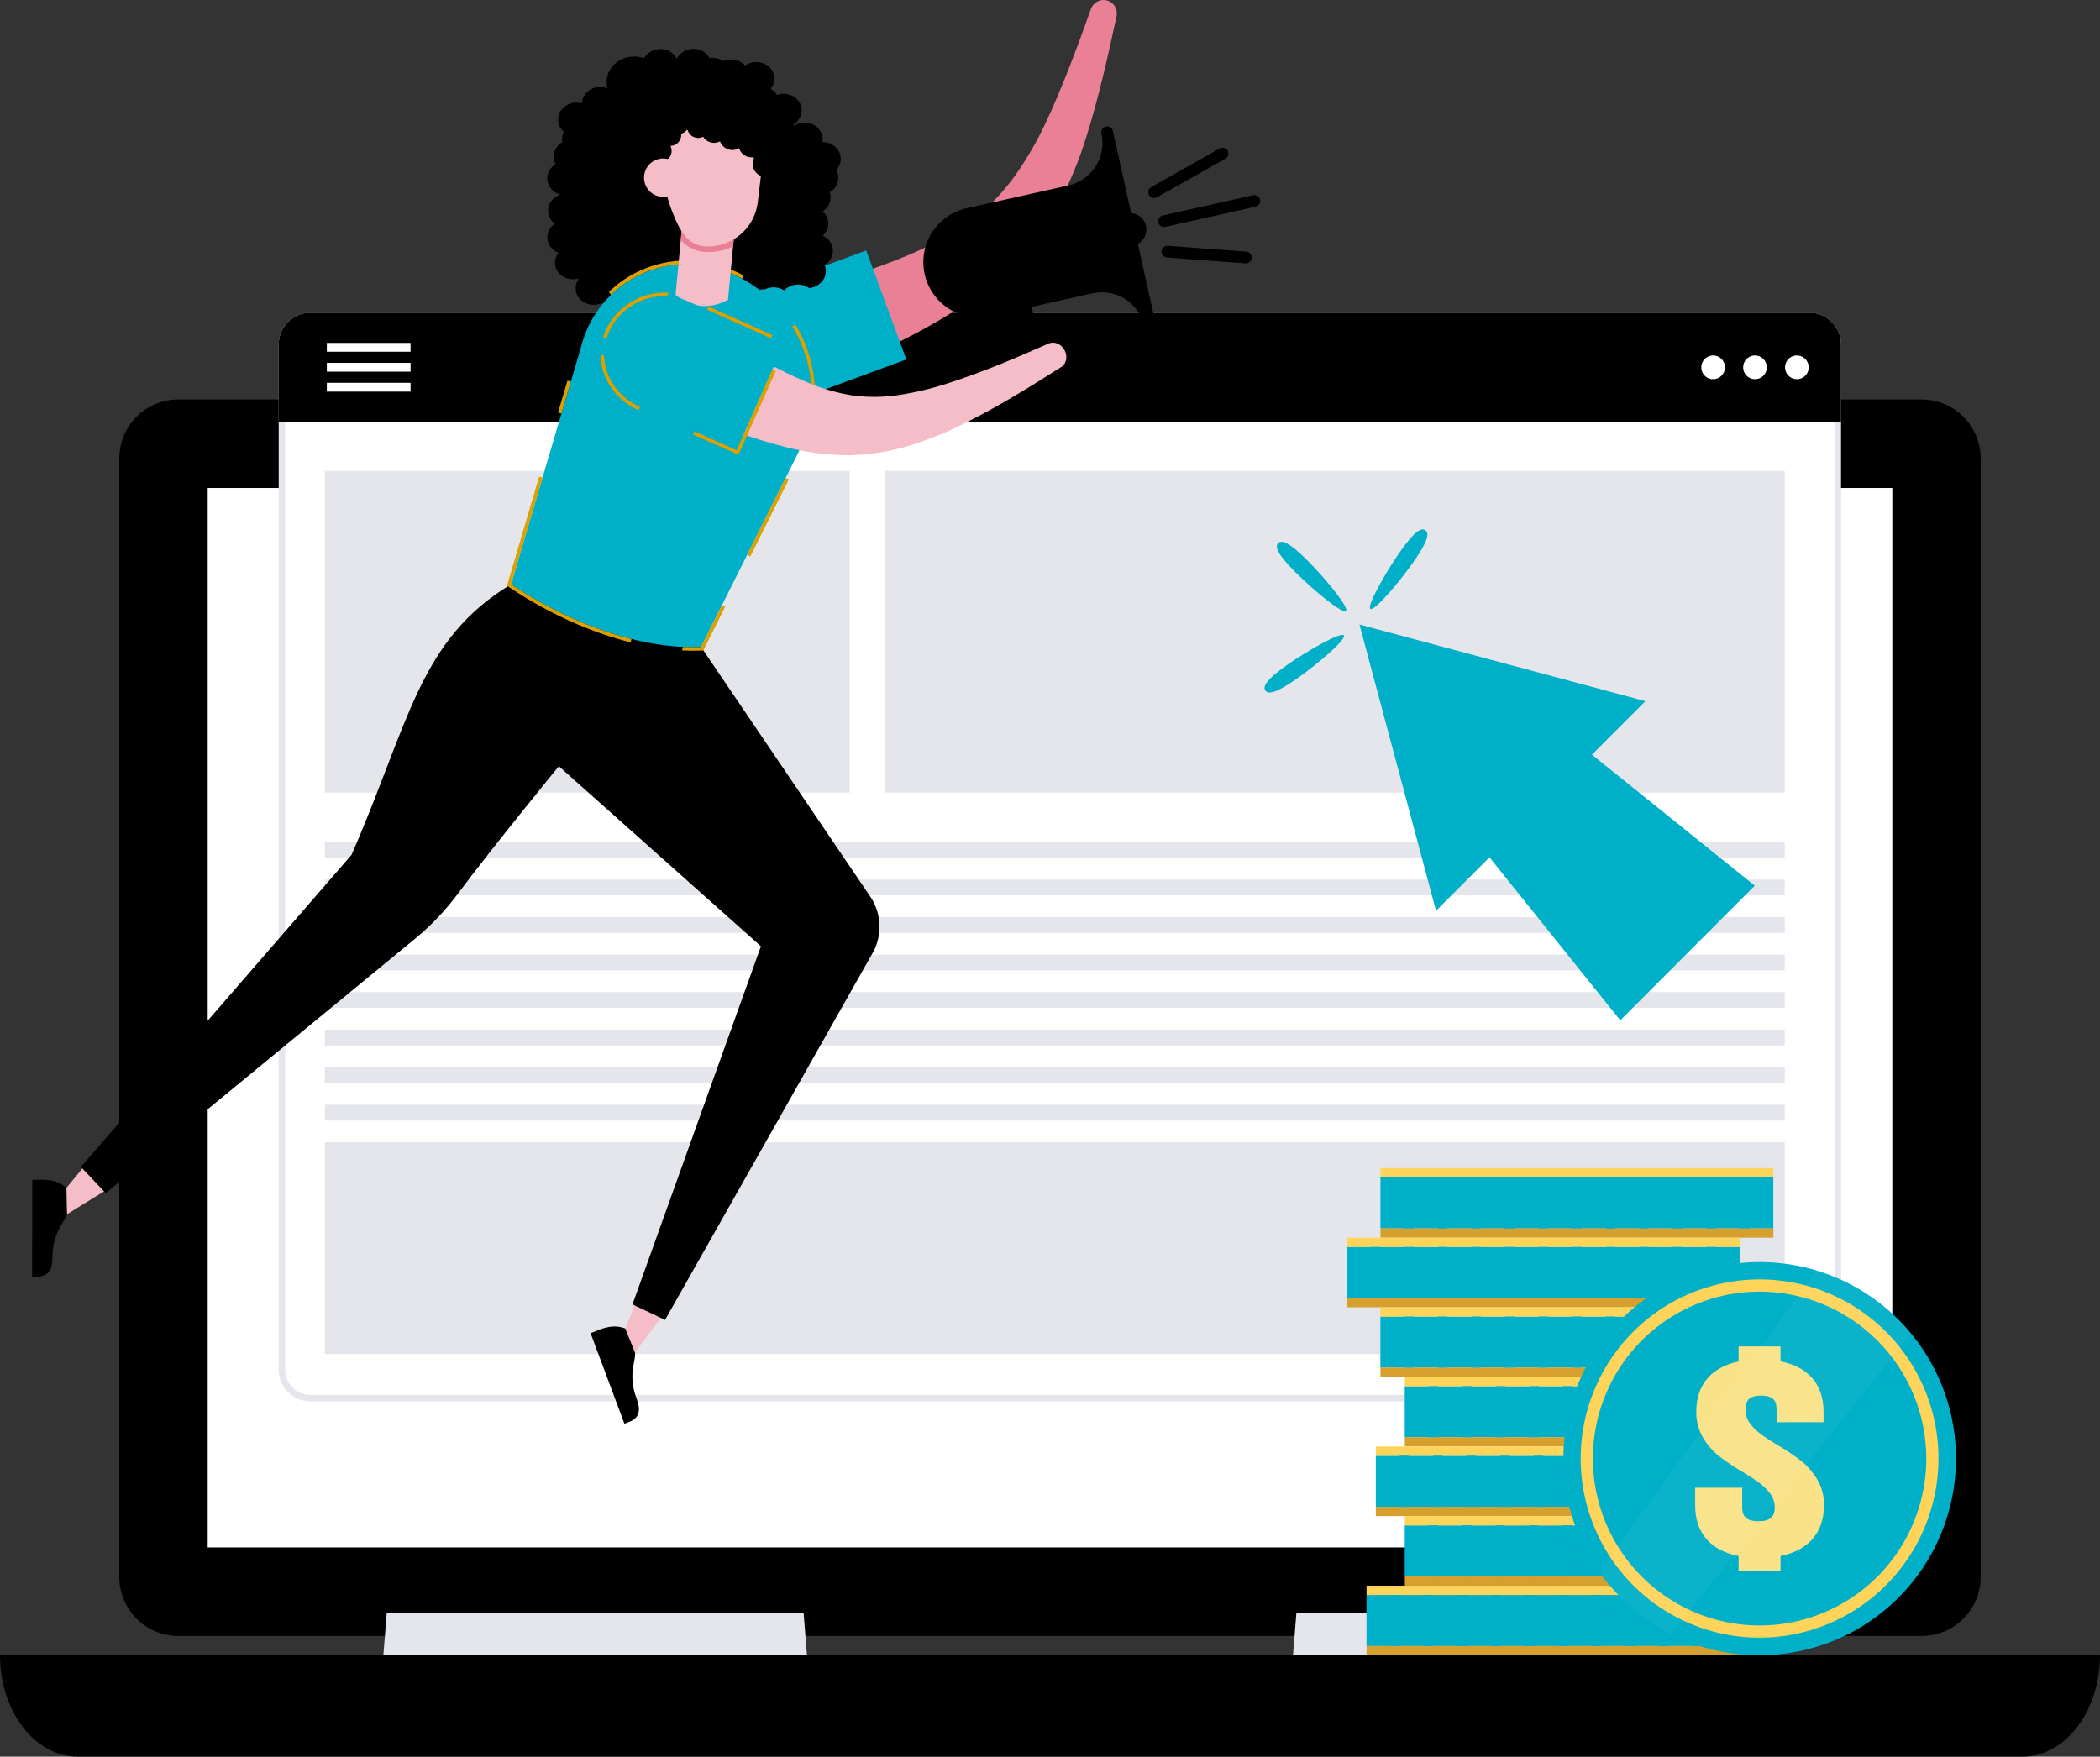 <svg width="404" height="338" viewBox="0 0 404 338" fill="none" xmlns="http://www.w3.org/2000/svg">
<rect x="0" y="0" width="404" height="338" fill="#333333" stroke="none"/>
<g clip-path="url(#clip0_8081_11193)">
<path d="M1.52588e-05 318.498C1.52588e-05 329.267 6.699 338 14.965 338H389.035C397.301 338 404 329.267 404 318.498H1.52588e-05Z" fill="black"/>
<path d="M364.044 98.363H39.956V302.214H364.044V98.363Z" fill="#00AFC8"/>
<path d="M369.711 76.861H34.286C28.024 76.861 22.948 81.945 22.948 88.215V303.42C22.948 309.691 28.024 314.774 34.286 314.774H369.711C375.973 314.774 381.049 309.691 381.049 303.42V88.215C381.049 81.945 375.973 76.861 369.711 76.861Z" fill="black"/>
<path d="M364.044 93.894H39.956V297.745H364.044V93.894Z" fill="white"/>
<path d="M155.249 318.497H73.752L74.039 314.887L74.398 310.387H154.603L155.249 318.497Z" fill="#E5E6EB"/>
<path d="M330.248 318.497H248.751L249.039 314.887L249.397 310.387H329.602L330.248 318.497Z" fill="#E5E6EB"/>
<path d="M354.18 66.264V263.546C354.18 264.346 354.023 265.137 353.718 265.876C353.412 266.615 352.965 267.286 352.4 267.851C351.836 268.416 351.166 268.865 350.428 269.17C349.69 269.476 348.9 269.633 348.102 269.633H59.696C58.897 269.633 58.107 269.476 57.369 269.17C56.632 268.865 55.962 268.416 55.397 267.851C54.833 267.286 54.385 266.615 54.08 265.876C53.774 265.137 53.617 264.346 53.618 263.546V66.264C53.617 65.465 53.774 64.673 54.08 63.934C54.385 63.195 54.833 62.524 55.397 61.959C55.961 61.393 56.632 60.944 57.369 60.638C58.107 60.332 58.897 60.175 59.696 60.175H348.102C348.9 60.175 349.691 60.332 350.428 60.638C351.166 60.944 351.836 61.393 352.4 61.959C352.965 62.524 353.413 63.195 353.718 63.934C354.023 64.673 354.18 65.465 354.18 66.264Z" fill="#E5E6EB"/>
<path d="M348.102 61.419H59.696C57.024 61.419 54.858 63.589 54.858 66.264V263.549C54.858 266.224 57.024 268.394 59.696 268.394H348.102C350.773 268.394 352.939 266.224 352.939 263.549V66.264C352.939 63.589 350.773 61.419 348.102 61.419Z" fill="white"/>
<path d="M354.18 66.264V81.152H53.618V66.264C53.617 65.465 53.774 64.673 54.08 63.934C54.385 63.195 54.833 62.524 55.397 61.959C55.961 61.393 56.632 60.944 57.369 60.638C58.107 60.332 58.897 60.175 59.696 60.175H348.102C348.9 60.175 349.691 60.332 350.428 60.638C351.166 60.944 351.836 61.393 352.4 61.959C352.965 62.524 353.413 63.195 353.718 63.934C354.023 64.673 354.18 65.465 354.18 66.264Z" fill="black"/>
<path d="M347.934 71.045C348.136 69.8 347.292 68.627 346.049 68.425C344.805 68.223 343.634 69.068 343.432 70.313C343.23 71.558 344.074 72.732 345.318 72.934C346.561 73.136 347.732 72.29 347.934 71.045Z" fill="white"/>
<path d="M339.878 71.046C340.08 69.8 339.236 68.627 337.993 68.425C336.749 68.223 335.578 69.069 335.376 70.314C335.174 71.559 336.019 72.732 337.262 72.934C338.505 73.136 339.677 72.29 339.878 71.046Z" fill="white"/>
<path d="M331.825 71.045C332.027 69.8 331.183 68.627 329.94 68.425C328.696 68.223 327.525 69.068 327.323 70.313C327.121 71.558 327.966 72.732 329.209 72.934C330.452 73.136 331.624 72.29 331.825 71.045Z" fill="white"/>
<path d="M78.984 65.976H62.877V67.673H78.984V65.976Z" fill="white"/>
<path d="M78.984 69.817H62.877V71.515H78.984V69.817Z" fill="white"/>
<path d="M78.984 73.656H62.877V75.353H78.984V73.656Z" fill="white"/>
<path d="M343.349 162.006H62.48V165.049H343.349V162.006Z" fill="#E5E6EB"/>
<path d="M343.349 169.23H62.48V172.274H343.349V169.23Z" fill="#E5E6EB"/>
<path d="M343.349 176.452H62.48V179.495H343.349V176.452Z" fill="#E5E6EB"/>
<path d="M343.349 183.674H62.48V186.718H343.349V183.674Z" fill="#E5E6EB"/>
<path d="M343.349 190.896H62.48V193.939H343.349V190.896Z" fill="#E5E6EB"/>
<path d="M343.349 198.121H62.48V201.164H343.349V198.121Z" fill="#E5E6EB"/>
<path d="M343.349 205.343H62.48V208.386H343.349V205.343Z" fill="#E5E6EB"/>
<path d="M343.349 212.565H62.48V215.608H343.349V212.565Z" fill="#E5E6EB"/>
<path d="M343.349 219.79H62.48V260.53H343.349V219.79Z" fill="#E5E6EB"/>
<path d="M343.349 90.609H170.175V152.514H343.349V90.609Z" fill="#E5E6EB"/>
<path d="M163.473 90.609H62.48V152.514H163.473V90.609Z" fill="#E5E6EB"/>
<path d="M341.15 226.532H265.57V236.369H341.15V226.532Z" fill="#00AFC8"/>
<path d="M341.161 224.752H265.581V226.551H341.161V224.752Z" fill="#FFD45B"/>
<path d="M341.161 236.347H265.581V238.146H341.161V236.347Z" fill="#D6A02F"/>
<path d="M271.938 226.532H270.153V236.369H271.938V226.532Z" fill="#00AFC8"/>
<path d="M278.399 226.532H276.614V236.369H278.399V226.532Z" fill="#00AFC8"/>
<path d="M284.863 226.532H283.078V236.369H284.863V226.532Z" fill="#00AFC8"/>
<path d="M291.324 226.532H289.539V236.369H291.324V226.532Z" fill="#00AFC8"/>
<path d="M297.789 226.532H296.003V236.369H297.789V226.532Z" fill="#00AFC8"/>
<path d="M304.253 226.532H302.468V236.369H304.253V226.532Z" fill="#00AFC8"/>
<path d="M310.714 226.532H308.929V236.369H310.714V226.532Z" fill="#00AFC8"/>
<path d="M317.178 226.532H315.393V236.369H317.178V226.532Z" fill="#00AFC8"/>
<path d="M323.639 226.532H321.854V236.369H323.639V226.532Z" fill="#00AFC8"/>
<path d="M330.103 226.532H328.318V236.369H330.103V226.532Z" fill="#00AFC8"/>
<path d="M336.567 226.532H334.782V236.369H336.567V226.532Z" fill="#00AFC8"/>
<path d="M334.675 239.922H259.095V249.76H334.675V239.922Z" fill="#00AFC8"/>
<path d="M334.686 238.146H259.106V239.944H334.686V238.146Z" fill="#FFD45B"/>
<path d="M334.686 249.738H259.106V251.537H334.686V249.738Z" fill="#D6A02F"/>
<path d="M265.463 239.922H263.678V249.76H265.463V239.922Z" fill="#00AFC8"/>
<path d="M271.927 239.922H270.142V249.76H271.927V239.922Z" fill="#00AFC8"/>
<path d="M278.388 239.922H276.603V249.76H278.388V239.922Z" fill="#00AFC8"/>
<path d="M284.852 239.922H283.067V249.76H284.852V239.922Z" fill="#00AFC8"/>
<path d="M291.316 239.922H289.531V249.76H291.316V239.922Z" fill="#00AFC8"/>
<path d="M297.778 239.922H295.993V249.76H297.778V239.922Z" fill="#00AFC8"/>
<path d="M304.242 239.922H302.457V249.76H304.242V239.922Z" fill="#00AFC8"/>
<path d="M310.703 239.922H308.918V249.76H310.703V239.922Z" fill="#00AFC8"/>
<path d="M317.167 239.922H315.382V249.76H317.167V239.922Z" fill="#00AFC8"/>
<path d="M323.631 239.922H321.846V249.76H323.631V239.922Z" fill="#00AFC8"/>
<path d="M330.092 239.922H328.307V249.76H330.092V239.922Z" fill="#00AFC8"/>
<path d="M341.145 253.313H265.564V263.151H341.145V253.313Z" fill="#00AFC8"/>
<path d="M341.156 251.537H265.575V253.335H341.156V251.537Z" fill="#FFD45B"/>
<path d="M341.156 263.132H265.575V264.93H341.156V263.132Z" fill="#D6A02F"/>
<path d="M271.932 253.313H270.147V263.151H271.932V253.313Z" fill="#00AFC8"/>
<path d="M278.394 253.313H276.609V263.151H278.394V253.313Z" fill="#00AFC8"/>
<path d="M284.858 253.313H283.073V263.151H284.858V253.313Z" fill="#00AFC8"/>
<path d="M291.322 253.313H289.537V263.151H291.322V253.313Z" fill="#00AFC8"/>
<path d="M297.783 253.313H295.998V263.151H297.783V253.313Z" fill="#00AFC8"/>
<path d="M304.247 253.313H302.462V263.151H304.247V253.313Z" fill="#00AFC8"/>
<path d="M310.708 253.313H308.923V263.151H310.708V253.313Z" fill="#00AFC8"/>
<path d="M317.172 253.313H315.387V263.151H317.172V253.313Z" fill="#00AFC8"/>
<path d="M323.634 253.313H321.849V263.151H323.634V253.313Z" fill="#00AFC8"/>
<path d="M330.098 253.313H328.313V263.151H330.098V253.313Z" fill="#00AFC8"/>
<path d="M336.562 253.313H334.777V263.151H336.562V253.313Z" fill="#00AFC8"/>
<path d="M345.832 266.708H270.251V276.545H345.832V266.708Z" fill="#00AFC8"/>
<path d="M345.843 264.931H270.262V266.729H345.843V264.931Z" fill="#FFD45B"/>
<path d="M345.843 276.523H270.262V278.322H345.843V276.523Z" fill="#D6A02F"/>
<path d="M276.62 266.708H274.835V276.545H276.62V266.708Z" fill="#00AFC8"/>
<path d="M283.081 266.708H281.296V276.545H283.081V266.708Z" fill="#00AFC8"/>
<path d="M289.545 266.708H287.76V276.545H289.545V266.708Z" fill="#00AFC8"/>
<path d="M296.009 266.708H294.224V276.545H296.009V266.708Z" fill="#00AFC8"/>
<path d="M302.47 266.708H300.685V276.545H302.47V266.708Z" fill="#00AFC8"/>
<path d="M308.934 266.708H307.149V276.545H308.934V266.708Z" fill="#00AFC8"/>
<path d="M315.396 266.708H313.61V276.545H315.396V266.708Z" fill="#00AFC8"/>
<path d="M321.86 266.708H320.074V276.545H321.86V266.708Z" fill="#00AFC8"/>
<path d="M328.324 266.708H326.538V276.545H328.324V266.708Z" fill="#00AFC8"/>
<path d="M334.785 266.708H333V276.545H334.785V266.708Z" fill="#00AFC8"/>
<path d="M341.249 266.708H339.464V276.545H341.249V266.708Z" fill="#00AFC8"/>
<path d="M340.258 280.098H264.677V289.936H340.258V280.098Z" fill="#00AFC8"/>
<path d="M340.266 278.322H264.685V280.12H340.266V278.322Z" fill="#FFD45B"/>
<path d="M340.266 289.914H264.685V291.713H340.266V289.914Z" fill="#D6A02F"/>
<path d="M271.043 280.098H269.258V289.936H271.043V280.098Z" fill="#00AFC8"/>
<path d="M277.507 280.098H275.722V289.936H277.507V280.098Z" fill="#00AFC8"/>
<path d="M283.971 280.098H282.186V289.936H283.971V280.098Z" fill="#00AFC8"/>
<path d="M290.432 280.098H288.647V289.936H290.432V280.098Z" fill="#00AFC8"/>
<path d="M296.896 280.098H295.111V289.936H296.896V280.098Z" fill="#00AFC8"/>
<path d="M303.357 280.098H301.572V289.936H303.357V280.098Z" fill="#00AFC8"/>
<path d="M309.821 280.098H308.036V289.936H309.821V280.098Z" fill="#00AFC8"/>
<path d="M316.285 280.098H314.5V289.936H316.285V280.098Z" fill="#00AFC8"/>
<path d="M322.747 280.098H320.962V289.936H322.747V280.098Z" fill="#00AFC8"/>
<path d="M329.211 280.098H327.426V289.936H329.211V280.098Z" fill="#00AFC8"/>
<path d="M335.672 280.098H333.887V289.936H335.672V280.098Z" fill="#00AFC8"/>
<path d="M345.832 293.489H270.251V303.327H345.832V293.489Z" fill="#00AFC8"/>
<path d="M345.843 291.713H270.262V293.512H345.843V291.713Z" fill="#FFD45B"/>
<path d="M345.843 303.308H270.262V305.106H345.843V303.308Z" fill="#D6A02F"/>
<path d="M276.62 293.489H274.835V303.327H276.62V293.489Z" fill="#00AFC8"/>
<path d="M283.081 293.489H281.296V303.327H283.081V293.489Z" fill="#00AFC8"/>
<path d="M289.545 293.489H287.76V303.327H289.545V293.489Z" fill="#00AFC8"/>
<path d="M296.009 293.489H294.224V303.327H296.009V293.489Z" fill="#00AFC8"/>
<path d="M302.47 293.489H300.685V303.327H302.47V293.489Z" fill="#00AFC8"/>
<path d="M308.934 293.489H307.149V303.327H308.934V293.489Z" fill="#00AFC8"/>
<path d="M315.396 293.489H313.61V303.327H315.396V293.489Z" fill="#00AFC8"/>
<path d="M321.86 293.489H320.074V303.327H321.86V293.489Z" fill="#00AFC8"/>
<path d="M328.324 293.489H326.538V303.327H328.324V293.489Z" fill="#00AFC8"/>
<path d="M334.785 293.489H333V303.327H334.785V293.489Z" fill="#00AFC8"/>
<path d="M341.249 293.489H339.464V303.327H341.249V293.489Z" fill="#00AFC8"/>
<path d="M338.47 306.883H262.889V316.721H338.47V306.883Z" fill="#00AFC8"/>
<path d="M338.481 305.106H262.9V306.905H338.481V305.106Z" fill="#FFD45B"/>
<path d="M338.481 316.699H262.9V318.497H338.481V316.699Z" fill="#D6A02F"/>
<path d="M269.258 306.883H267.473V316.721H269.258V306.883Z" fill="#00AFC8"/>
<path d="M275.722 306.883H273.937V316.721H275.722V306.883Z" fill="#00AFC8"/>
<path d="M282.183 306.883H280.398V316.721H282.183V306.883Z" fill="#00AFC8"/>
<path d="M288.647 306.883H286.862V316.721H288.647V306.883Z" fill="#00AFC8"/>
<path d="M295.108 306.883H293.323V316.721H295.108V306.883Z" fill="#00AFC8"/>
<path d="M301.572 306.883H299.787V316.721H301.572V306.883Z" fill="#00AFC8"/>
<path d="M308.036 306.883H306.251V316.721H308.036V306.883Z" fill="#00AFC8"/>
<path d="M314.497 306.883H312.712V316.721H314.497V306.883Z" fill="#00AFC8"/>
<path d="M320.962 306.883H319.177V316.721H320.962V306.883Z" fill="#00AFC8"/>
<path d="M327.423 306.883H325.638V316.721H327.423V306.883Z" fill="#00AFC8"/>
<path d="M333.887 306.883H332.102V316.721H333.887V306.883Z" fill="#00AFC8"/>
<g opacity="0.1">
<path opacity="0.1" d="M338.519 318.495V247.276C338.223 247.237 337.925 247.222 337.627 247.229C336.641 247.229 335.653 247.276 334.667 247.369C333.136 247.478 331.612 247.682 330.106 247.981C329.495 248.123 328.931 248.216 328.321 248.359C326.902 248.737 325.505 249.195 324.137 249.73C324.091 249.73 324.044 249.73 324.044 249.777C322.711 250.28 321.408 250.862 320.143 251.518L320.096 251.564C320.096 251.564 320.047 251.518 320.047 251.564C319.055 252.083 318.098 252.664 317.181 253.305H317.134L317.088 253.355C316.502 253.698 315.937 254.075 315.396 254.484C313.721 255.703 312.149 257.057 310.695 258.531C310.084 259.143 309.52 259.803 308.91 260.45C308.203 261.298 307.5 262.192 306.84 263.132C306.418 263.697 305.994 264.311 305.619 264.922C305.241 265.487 304.912 266.099 304.584 266.71C303.785 268.17 303.079 269.679 302.47 271.229C301.943 272.553 301.486 273.905 301.101 275.278C301.005 275.7 300.912 276.079 300.828 276.501C300.828 276.513 300.823 276.525 300.814 276.534C300.805 276.543 300.793 276.548 300.781 276.548C300.685 277.112 300.546 277.727 300.45 278.338C300.357 278.903 300.264 279.468 300.176 280.079V280.126C299.947 281.761 299.837 283.41 299.847 285.061C299.838 286.683 299.948 288.303 300.176 289.909C300.219 290.511 300.311 291.109 300.45 291.696C300.546 292.31 300.639 292.922 300.781 293.487C301.194 295.335 301.76 297.145 302.473 298.899C303.066 300.405 303.756 301.87 304.54 303.286L304.587 303.332C304.895 303.949 305.241 304.546 305.621 305.12C305.95 305.732 306.374 306.296 306.749 306.861C306.796 306.861 306.796 306.911 306.796 306.911C307.22 307.522 307.642 308.087 308.066 308.652C309.483 310.392 311.04 312.013 312.721 313.499C313.285 314.017 313.895 314.489 314.508 314.958C315.305 315.572 316.105 316.137 316.951 316.702C317.904 317.352 318.893 317.949 319.913 318.489L338.519 318.495Z" fill="#00AFC8"/>
</g>
<path d="M376.301 280.652C376.301 290.687 372.321 300.311 365.235 307.407C358.15 314.503 348.54 318.489 338.519 318.489C332.572 318.508 326.706 317.104 321.411 314.393C315.945 311.588 311.237 307.503 307.686 302.485C304.259 297.628 302.025 292.03 301.164 286.145C300.303 280.261 300.839 274.256 302.73 268.618C304.621 262.98 307.813 257.868 312.047 253.698C316.28 249.527 321.436 246.415 327.096 244.614C332.756 242.813 338.76 242.374 344.621 243.333C350.482 244.291 356.035 246.621 360.828 250.131C365.622 253.642 369.521 258.236 372.21 263.539C374.898 268.842 376.3 274.705 376.301 280.652Z" fill="#00AFC8"/>
<path d="M338.519 315.109C331.712 315.11 325.057 313.089 319.396 309.302C313.735 305.516 309.322 300.133 306.716 293.835C304.11 287.537 303.427 280.606 304.754 273.919C306.081 267.232 309.358 261.09 314.171 256.268C318.984 251.447 325.117 248.163 331.793 246.832C338.47 245.501 345.391 246.182 351.681 248.79C357.97 251.398 363.347 255.815 367.13 261.483C370.913 267.151 372.933 273.816 372.934 280.633C372.924 289.772 369.296 298.534 362.844 304.997C356.393 311.46 347.645 315.096 338.519 315.109ZM338.519 248.521C332.176 248.52 325.974 250.403 320.699 253.931C315.425 257.46 311.313 262.476 308.885 268.345C306.457 274.214 305.821 280.672 307.059 286.903C308.296 293.134 311.351 298.857 315.836 303.349C320.322 307.841 326.037 310.9 332.258 312.139C338.48 313.378 344.929 312.742 350.789 310.31C356.65 307.879 361.658 303.761 365.182 298.479C368.706 293.196 370.586 286.986 370.585 280.633C370.574 272.12 367.192 263.958 361.181 257.938C355.17 251.919 347.02 248.532 338.519 248.521Z" fill="#FFD45B"/>
<path d="M349.577 284.611C348.769 283.26 347.726 282.064 346.497 281.08C345.06 279.978 343.553 278.97 341.985 278.064C340.476 277.15 339.309 276.373 338.484 275.733C337.727 275.157 337.067 274.462 336.529 273.677C336.042 272.968 335.789 272.124 335.806 271.264C335.806 270.274 336.036 269.57 336.493 269.169C336.951 268.769 337.755 268.525 338.793 268.525C339.831 268.525 340.608 268.742 341.098 269.169C341.588 269.597 341.783 270.266 341.783 271.264V273.658H350.818V271.632C350.818 268.89 350.029 266.663 348.479 264.985C347.078 263.469 345.079 262.444 342.536 261.937V259.071H334.47V261.95C331.968 262.499 330.005 263.527 328.625 265.043C327.102 266.721 326.328 268.936 326.328 271.623C326.294 273.393 326.751 275.137 327.647 276.663C328.458 278.014 329.501 279.21 330.73 280.194C332.167 281.297 333.674 282.304 335.242 283.21C336.751 284.124 337.919 284.901 338.744 285.541C339.499 286.117 340.158 286.81 340.696 287.594C341.183 288.304 341.436 289.149 341.421 290.01C341.421 291.34 341.049 292.7 338.292 292.7C335.535 292.7 335.165 291.329 335.165 290.01V286.254H326.117V289.643C326.117 292.371 326.903 294.616 328.452 296.311C329.857 297.849 331.88 298.882 334.475 299.392V302.203H342.541V299.39C345.087 298.88 347.094 297.849 348.518 296.316C350.095 294.622 350.894 292.376 350.894 289.643C350.929 287.876 350.473 286.134 349.577 284.611Z" fill="#F9E288"/>
<g opacity="0.2">
<path opacity="0.2" d="M367.661 256.598L321.408 314.401C315.942 311.596 311.234 307.511 307.683 302.493L349.421 244.405C356.577 246.561 362.928 250.806 367.661 256.598Z" fill="white"/>
</g>
<path d="M212.992 0.096C213.621 0.273 214.159 0.684 214.495 1.244C214.831 1.805 214.94 2.473 214.799 3.112C213.962 7.047 213.094 10.984 212.13 14.929C211.166 18.875 210.12 22.826 208.845 26.785C207.567 30.852 205.947 34.802 204.001 38.594C201.934 42.569 199.357 46.256 196.335 49.561C193.262 52.812 189.838 55.71 186.126 58.203C182.566 60.593 178.868 62.771 175.052 64.723C174.121 65.195 173.184 65.7 172.251 66.149L169.444 67.52C167.577 68.392 165.702 69.283 163.832 70.114C160.089 71.811 156.355 73.404 152.607 74.992C151.483 75.442 150.278 75.658 149.068 75.626C147.857 75.594 146.666 75.315 145.567 74.806C144.468 74.297 143.484 73.569 142.676 72.666C141.868 71.763 141.252 70.704 140.867 69.555C140.481 68.415 140.328 67.21 140.417 66.011C140.506 64.811 140.835 63.642 141.384 62.572C141.933 61.502 142.692 60.554 143.615 59.785C144.538 59.015 145.606 58.439 146.756 58.091C150.57 57.044 154.37 55.985 158.104 54.858C159.985 54.31 161.822 53.718 163.676 53.136L166.414 52.224C167.334 51.925 168.212 51.59 169.116 51.275C176.275 48.687 182.983 45.671 188.363 41.262C191.077 38.987 193.48 36.364 195.511 33.461C197.653 30.381 199.53 27.124 201.121 23.725C202.786 20.243 204.289 16.596 205.726 12.92C207.164 9.243 208.533 5.489 209.874 1.725C210.089 1.107 210.532 0.595 211.111 0.292C211.691 -0.011 212.363 -0.081 212.992 0.096Z" fill="#EA8096"/>
<path d="M174.362 69.154L155.243 76.211C149.461 78.347 143.027 75.847 140.897 70.056C138.764 64.265 141.74 57.375 147.523 55.25L166.641 48.19L174.362 69.154Z" fill="#00AFC8"/>
<path d="M161.726 30.264C161.57 28.57 160.021 27.317 158.203 27.352C158.261 27.072 158.277 26.785 158.252 26.5C158.088 24.723 156.388 23.426 154.452 23.604C153.838 23.659 153.247 23.865 152.733 24.205C152.681 24.136 152.626 24.07 152.571 24.002C153.105 23.705 153.543 23.261 153.834 22.723C154.125 22.184 154.257 21.574 154.214 20.964C154.05 19.187 152.349 17.89 150.414 18.069C150.104 18.096 149.8 18.164 149.508 18.269C149.197 17.77 148.761 17.362 148.243 17.087C148.763 16.465 149.017 15.662 148.949 14.852C148.785 13.076 147.085 11.779 145.149 11.957C144.504 12.014 143.884 12.239 143.353 12.61C142.972 12.192 142.499 11.87 141.971 11.669C141.443 11.468 140.876 11.394 140.314 11.453C139.915 11.491 139.524 11.592 139.156 11.752C138.449 11.279 137.601 11.066 136.755 11.148C136.673 11.148 136.593 11.17 136.514 11.181C136.172 10.584 135.663 10.1 135.05 9.789C134.438 9.478 133.747 9.353 133.064 9.429C132.469 9.476 131.896 9.671 131.395 9.995C130.894 10.32 130.481 10.764 130.195 11.288C129.863 10.669 129.353 10.163 128.731 9.837C128.109 9.511 127.404 9.38 126.707 9.459C126.133 9.504 125.578 9.687 125.09 9.991C124.601 10.296 124.192 10.713 123.898 11.209C123.212 10.959 122.483 10.847 121.754 10.88C118.877 11 116.615 13.246 116.703 15.894C116.719 16.266 116.782 16.635 116.889 16.991C116.4 16.791 115.875 16.698 115.348 16.717C113.489 16.797 112.016 18.189 111.947 19.873C111.564 19.767 111.167 19.721 110.77 19.736C108.829 19.821 107.304 21.334 107.364 23.119C107.381 23.547 107.487 23.966 107.676 24.35C107.864 24.734 108.131 25.074 108.459 25.348C108.22 25.807 108.104 26.32 108.12 26.837C108.126 27.01 108.148 27.183 108.185 27.352C107.646 27.648 107.202 28.093 106.907 28.634C106.613 29.175 106.48 29.789 106.524 30.404C106.563 30.819 106.688 31.221 106.89 31.586C106.367 31.886 105.94 32.329 105.657 32.863C105.375 33.397 105.249 33.999 105.294 34.602C105.367 35.281 105.651 35.919 106.106 36.428C106.561 36.936 107.164 37.288 107.83 37.434C106.326 37.917 105.303 39.29 105.442 40.804C105.487 41.25 105.627 41.681 105.854 42.067C106.081 42.453 106.389 42.785 106.756 43.041C106.257 43.355 105.857 43.805 105.604 44.339C105.351 44.872 105.255 45.467 105.328 46.053C105.4 46.639 105.639 47.193 106.014 47.648C106.39 48.103 106.888 48.442 107.449 48.623C106.95 49.24 106.707 50.026 106.773 50.817C106.937 52.596 108.637 53.893 110.573 53.715C110.788 53.695 111.002 53.657 111.211 53.6C111.23 53.655 111.252 53.707 111.274 53.762C110.879 54.341 110.696 55.039 110.756 55.739C110.921 57.518 112.621 58.815 114.556 58.637C114.979 58.597 115.392 58.487 115.777 58.31C116.444 58.731 117.226 58.932 118.012 58.883C118.798 58.833 119.549 58.537 120.158 58.036C120.43 58.071 120.706 58.076 120.979 58.053C121.681 57.991 122.351 57.731 122.912 57.304C123.351 57.161 123.757 56.932 124.107 56.631C124.457 56.33 124.744 55.962 124.952 55.549C125.232 55.587 125.516 55.594 125.798 55.569C127.476 55.415 128.777 54.198 128.987 52.725C129.639 53.138 130.401 53.341 131.171 53.307C131.941 53.273 132.682 53.003 133.294 52.533C133.928 52.858 134.641 52.995 135.35 52.928C135.75 52.89 136.14 52.789 136.508 52.629C136.83 53.273 137.341 53.802 137.973 54.146C138.604 54.489 139.326 54.63 140.04 54.548L140.183 54.529C140.493 55.193 141.003 55.743 141.641 56.101C142.28 56.459 143.014 56.608 143.742 56.525C144.559 56.455 145.33 56.113 145.932 55.555C146.344 55.657 146.771 55.69 147.194 55.651C147.772 55.373 148.412 55.247 149.052 55.286C149.692 55.325 150.312 55.527 150.852 55.873C151.471 55.242 152.294 54.852 153.173 54.771C154.053 54.69 154.932 54.923 155.657 55.429C157.592 55.25 159.027 53.666 158.865 51.889C158.836 51.572 158.756 51.262 158.627 50.97C159.142 50.687 159.566 50.262 159.849 49.746C160.133 49.23 160.264 48.644 160.227 48.057C160.191 47.469 159.988 46.904 159.644 46.427C159.299 45.95 158.826 45.581 158.28 45.363C158.648 45.042 158.936 44.638 159.12 44.185C159.304 43.731 159.379 43.241 159.339 42.753C159.26 41.946 158.867 41.202 158.244 40.683C158.752 40.378 159.165 39.938 159.438 39.412C159.712 38.886 159.834 38.294 159.791 37.703C159.767 37.457 159.713 37.215 159.629 36.982C160.162 36.685 160.6 36.242 160.891 35.705C161.182 35.168 161.314 34.559 161.272 33.949C161.232 33.512 161.096 33.089 160.875 32.71C161.185 32.388 161.421 32.003 161.568 31.581C161.715 31.158 161.769 30.709 161.726 30.264Z" fill="black"/>
<path d="M8.988 245.121C9.538 244.644 9.892 243.98 9.982 243.256C10.069 242.54 10.112 241.818 10.111 241.096C10.203 239.322 10.706 237.594 11.578 236.048C12.03 235.245 12.586 234.494 12.903 233.624L12.78 228.552C12.006 227.859 11.061 227.386 10.042 227.181C9.129 227 8.195 226.945 7.266 227.017H6.209L6.182 245.625H7.242C7.863 245.652 8.476 245.475 8.988 245.121Z" fill="black"/>
<path d="M15.871 224.81L12.78 228.552L12.903 233.627L20.038 229.216L15.871 224.81Z" fill="#F5BDC8"/>
<path d="M122.055 251.164L119.964 256.491L121.798 260.653L127.159 253.585L122.055 251.164Z" fill="#F5BDC8"/>
<path d="M122.567 272.47C122.913 271.83 123.011 271.084 122.841 270.376C122.668 269.675 122.454 268.984 122.2 268.308C121.662 266.616 121.525 264.821 121.801 263.066C121.94 262.156 122.198 261.256 122.19 260.324L120.289 255.619C119.324 255.247 118.277 255.14 117.256 255.309C116.337 255.461 115.444 255.738 114.6 256.132L113.612 256.505L120.125 273.932L121.113 273.562C121.704 273.366 122.214 272.983 122.567 272.47Z" fill="black"/>
<path d="M67.635 164.473C78.778 138.9 80.648 123.072 98.329 112.425C103.145 106.618 132.111 119.9 134.874 124.489C134.874 124.489 167.501 172.605 167.679 172.896L167.695 172.921C168.587 174.396 169.099 176.071 169.186 177.793C169.272 179.516 168.93 181.234 168.191 182.791V182.808C168.051 183.098 127.944 253.966 127.944 253.966L121.675 250.988L146.386 182.076L107.509 147.43C107.509 147.43 94.417 163.445 88.098 171.95C85.704 175.175 82.925 178.094 79.824 180.644L20.345 229.558L15.573 224.513L67.635 164.473Z" fill="black"/>
<path d="M138.712 51.875C142.177 53.02 145.354 54.9 148.027 57.387C150.7 59.874 152.805 62.909 154.2 66.286C155.594 69.662 156.244 73.3 156.106 76.952C155.967 80.603 155.044 84.181 153.398 87.442L134.868 124.492C123.035 124.958 109.406 119.856 98.326 112.428L111.761 66.843C112.448 64.026 113.709 61.383 115.465 59.079C117.221 56.775 119.435 54.859 121.966 53.453C124.498 52.047 127.293 51.181 130.175 50.91C133.056 50.638 135.963 50.967 138.712 51.875Z" fill="#00AFC8"/>
<path d="M154.233 85.621L154.915 85.756C157.47 79.419 157.441 72.33 154.833 66.015C154.329 64.798 153.733 63.622 153.05 62.497L152.407 62.741C154.488 66.142 155.739 69.986 156.056 73.962C156.373 77.938 155.749 81.933 154.233 85.621ZM97.532 112.711L97.951 112.985C102.066 115.747 106.427 118.124 110.978 120.083C114.323 121.526 117.776 122.704 121.305 123.604L121.489 122.951C113.483 120.944 105.385 117.152 98.329 112.414L104.391 91.851L103.72 91.719L97.532 112.711ZM131.419 124.476L131.183 125.145C132.448 125.214 133.687 125.224 134.898 125.175L135.301 125.158L139.517 116.727L138.857 116.522L134.871 124.495C133.736 124.539 132.585 124.532 131.419 124.476ZM151.131 91.983L143.761 106.714L144.341 107.082L151.78 92.205L151.131 91.983ZM117.166 56.13L117.516 56.758C119.943 54.399 122.903 52.661 126.144 51.693C129.385 50.725 132.812 50.555 136.133 51.198C137.003 51.371 137.861 51.596 138.704 51.873C140.105 52.332 141.464 52.914 142.764 53.611L143.057 53.002C141.731 52.291 140.346 51.696 138.918 51.223C138.047 50.934 137.159 50.7 136.259 50.523C132.861 49.855 129.352 50.016 126.029 50.992C122.705 51.968 119.665 53.73 117.166 56.13ZM107.364 79.356L107.997 79.611L109.831 73.379L109.166 73.25L107.364 79.356Z" fill="#DCA000"/>
<path d="M141.519 42.186L140.057 57.696C136.488 59.566 133.125 59.249 129.968 56.745L131.427 41.234L141.519 42.186Z" fill="#F5BDC8"/>
<path d="M141.395 43.592L141.031 47.431C139.388 48.213 137.578 48.579 135.761 48.495C135.657 48.495 135.55 48.481 135.446 48.47C133.715 48.313 132.112 47.493 130.97 46.181L131.304 42.63L141.395 43.592Z" fill="#EA8096"/>
<path d="M147.076 27.98L146.011 36.993L145.773 38.992C145.466 41.397 144.265 43.598 142.411 45.157C140.557 46.717 138.185 47.521 135.766 47.409C135.258 47.388 134.755 47.295 134.272 47.135C134.085 47.069 133.899 46.998 133.724 46.913L133.609 46.858C132.903 46.515 132.282 46.017 131.794 45.402C130.699 44.031 130.058 42.578 129.469 41.075C128.951 39.805 128.527 38.498 128.202 37.165C127.817 35.601 127.739 33.977 127.972 32.384L128.982 24.482L144.462 23.953L147.076 27.98Z" fill="#F5BDC8"/>
<path d="M125.242 24.139C126.915 20.849 128.645 20.199 129.973 20.372L129.075 17.249C144.924 10.411 147.785 21.178 147.936 29.102C148.496 29.242 148.99 29.573 149.334 30.036C149.679 30.499 149.854 31.068 149.828 31.645C149.803 32.223 149.579 32.773 149.195 33.205C148.811 33.636 148.29 33.921 147.72 34.012C147.575 35.419 147.41 36.302 147.41 36.302C147.304 35.526 147.137 34.759 146.909 34.009C146.525 33.947 146.16 33.796 145.844 33.567C145.528 33.339 145.269 33.039 145.089 32.693C144.909 32.347 144.813 31.963 144.807 31.573C144.801 31.183 144.886 30.797 145.056 30.445L144.905 30.264L144.804 30.28C144.229 30.331 143.654 30.182 143.176 29.858C142.699 29.534 142.347 29.055 142.181 28.501C141.864 28.695 141.508 28.815 141.139 28.854C140.77 28.892 140.397 28.848 140.047 28.724C139.696 28.6 139.378 28.4 139.115 28.137C138.852 27.875 138.651 27.557 138.526 27.207C138.239 27.357 137.926 27.45 137.603 27.481C137.144 27.522 136.682 27.434 136.269 27.229C135.856 27.023 135.508 26.707 135.263 26.316C134.992 26.453 134.694 26.531 134.391 26.542C134.087 26.554 133.785 26.499 133.504 26.383C133.224 26.266 132.972 26.09 132.766 25.866C132.56 25.642 132.405 25.377 132.311 25.088L132.147 24.972C131.875 25.34 131.491 25.609 131.052 25.737C131.053 25.752 131.053 25.767 131.052 25.781C131.076 26.058 131.046 26.336 130.963 26.6C130.88 26.865 130.745 27.11 130.567 27.323C130.389 27.535 130.171 27.71 129.925 27.838C129.68 27.966 129.411 28.044 129.135 28.068H128.979C129.114 28.329 129.192 28.616 129.209 28.91C129.227 29.203 129.182 29.497 129.079 29.773C128.976 30.048 128.816 30.299 128.61 30.508C128.405 30.718 128.157 30.882 127.884 30.991C127.884 31.018 127.884 31.048 127.898 31.076C127.926 31.403 127.878 31.732 127.757 32.037C127.637 32.342 127.447 32.614 127.202 32.833C127.241 36.345 125.053 36.11 123.78 34.722C122.414 33.22 123.599 27.383 125.242 24.139Z" fill="black"/>
<path d="M127.73 37.878C129.765 37.8 131.351 36.084 131.273 34.046C131.195 32.008 129.482 30.419 127.447 30.497C125.411 30.576 123.825 32.291 123.903 34.33C123.981 36.368 125.694 37.957 127.73 37.878Z" fill="#F5BDC8"/>
<path d="M220.475 43.466C220.326 42.801 219.967 42.202 219.451 41.757C218.935 41.313 218.29 41.047 217.611 40.998L214.093 25.197C214.028 24.904 213.849 24.65 213.596 24.489C213.343 24.328 213.037 24.275 212.745 24.34C212.452 24.406 212.198 24.585 212.038 24.838C211.877 25.091 211.824 25.398 211.889 25.691C212.371 27.857 211.975 30.125 210.787 31.999C209.599 33.872 207.716 35.196 205.554 35.679L185.937 40.066C184.577 40.37 183.29 40.939 182.149 41.741C181.008 42.543 180.037 43.562 179.289 44.741C178.542 45.919 178.034 47.233 177.793 48.608C177.553 49.983 177.586 51.391 177.889 52.754C178.193 54.116 178.761 55.405 179.562 56.547C180.363 57.69 181.381 58.663 182.557 59.411C183.734 60.16 185.046 60.669 186.419 60.909C187.792 61.15 189.198 61.117 190.559 60.813L192.749 60.322L195.815 74.111C195.985 74.872 196.449 75.534 197.106 75.952C197.764 76.371 198.56 76.51 199.32 76.34C200.08 76.17 200.741 75.705 201.158 75.047C201.576 74.389 201.715 73.592 201.545 72.831L198.479 59.042L210.159 56.435C212.321 55.952 214.587 56.349 216.458 57.538C218.328 58.728 219.65 60.613 220.133 62.779C220.152 62.936 220.204 63.086 220.285 63.222C220.366 63.357 220.474 63.474 220.603 63.565C220.732 63.655 220.878 63.718 221.032 63.749C221.187 63.779 221.346 63.778 221.5 63.743C221.653 63.708 221.798 63.642 221.924 63.548C222.051 63.454 222.156 63.334 222.234 63.197C222.312 63.06 222.359 62.908 222.375 62.751C222.39 62.594 222.372 62.435 222.323 62.286L218.903 46.931C219.505 46.602 219.983 46.086 220.266 45.461C220.55 44.836 220.623 44.136 220.475 43.466Z" fill="black"/>
<path d="M223.957 43.683C223.678 43.685 223.407 43.583 223.199 43.397C222.99 43.211 222.857 42.954 222.827 42.676C222.796 42.398 222.87 42.118 223.034 41.891C223.198 41.664 223.44 41.506 223.714 41.448L241.181 37.547C241.459 37.512 241.74 37.583 241.969 37.744C242.197 37.905 242.358 38.146 242.42 38.42C242.481 38.693 242.439 38.98 242.301 39.224C242.163 39.468 241.94 39.652 241.674 39.74L224.204 43.642C224.124 43.665 224.041 43.679 223.957 43.683Z" fill="black"/>
<path d="M222.027 38.109C221.779 38.106 221.538 38.022 221.342 37.868C221.146 37.715 221.006 37.501 220.944 37.26C220.882 37.019 220.9 36.764 220.997 36.535C221.094 36.306 221.264 36.115 221.48 35.992L234.698 28.537C234.957 28.41 235.255 28.388 235.531 28.475C235.806 28.562 236.037 28.751 236.178 29.003C236.318 29.256 236.356 29.552 236.285 29.832C236.213 30.112 236.037 30.354 235.793 30.508L222.578 37.963C222.41 38.058 222.22 38.108 222.027 38.109Z" fill="black"/>
<path d="M239.703 50.677H239.618L224.491 49.55C224.343 49.539 224.199 49.499 224.067 49.432C223.935 49.365 223.817 49.273 223.72 49.161C223.525 48.934 223.427 48.638 223.45 48.339C223.472 48.041 223.612 47.763 223.838 47.567C224.065 47.371 224.36 47.274 224.658 47.296L239.785 48.42C240.072 48.448 240.337 48.584 240.527 48.801C240.717 49.019 240.817 49.3 240.807 49.589C240.796 49.877 240.676 50.151 240.471 50.353C240.266 50.556 239.991 50.673 239.703 50.679V50.677Z" fill="black"/>
<path d="M204.798 67.364C205.447 68.557 205.168 69.982 204.157 70.618C198.211 74.416 192.19 78.142 185.663 81.402C182.317 83.099 178.837 84.519 175.26 85.649C171.432 86.845 167.457 87.499 163.449 87.59C159.423 87.594 155.413 87.099 151.509 86.115C147.855 85.199 144.255 84.081 140.725 82.767C133.88 80.264 127.389 77.594 120.9 75.055C116.842 73.344 115.271 68.104 117.437 63.481C119.599 58.864 124.741 56.789 128.662 58.949C134.767 62.486 140.782 66.105 146.679 69.341C149.522 70.927 152.449 72.357 155.446 73.626C158.201 74.795 161.088 75.624 164.043 76.094C167.029 76.483 170.055 76.448 173.031 75.992C176.257 75.487 179.436 74.718 182.537 73.692C188.949 71.636 195.366 68.921 201.734 66.1C202.805 65.617 204.149 66.171 204.798 67.364Z" fill="#F5BDC8"/>
<path d="M141.721 86.611L123.104 78.306C117.475 75.795 114.617 69.508 117.119 63.87C119.627 58.23 126.559 55.371 132.177 57.891L150.794 66.195L141.721 86.611Z" fill="#00AFC8"/>
<path d="M133.242 83.576L142.066 87.511L149.245 71.378L148.626 71.104L141.721 86.622L133.666 83.028L133.242 83.576ZM122.838 78.929H122.852L123.126 78.304H123.107C118.981 76.461 116.339 72.59 116.216 68.433L115.528 68.159C115.534 69.661 115.843 71.147 116.437 72.527C117.684 75.394 119.969 77.681 122.833 78.929H122.838ZM115.994 65.039L116.645 65.231C116.781 64.763 116.947 64.305 117.144 63.86C119.101 59.459 123.753 56.756 128.369 56.972L128.618 56.306C126.104 56.16 123.604 56.777 121.445 58.075C119.286 59.373 117.567 61.292 116.514 63.583C116.302 64.056 116.122 64.542 115.975 65.039H115.994ZM136.062 59.61L148.336 65.094L148.629 64.482L136.308 58.977L136.062 59.61Z" fill="#DCA000"/>
<path d="M316.537 134.919L261.534 120.16L276.272 175.243L286.544 164.956L311.713 196.32L337.583 170.412L306.265 145.207L316.537 134.919Z" fill="#00AFC8"/>
<path d="M251.456 107.772C255.059 111.378 259.58 116.933 258.95 117.566C258.32 118.2 252.773 113.667 249.17 110.062C245.567 106.456 245.277 105.127 245.907 104.504C246.536 103.882 247.851 104.167 251.456 107.772Z" fill="#00AFC8"/>
<path d="M271.965 108.063C269.044 112.241 264.368 117.659 263.637 117.155C262.906 116.65 266.397 110.385 269.318 106.207C272.239 102.028 273.485 101.51 274.216 102.023C274.947 102.535 274.887 103.884 271.965 108.063Z" fill="#00AFC8"/>
<path d="M247.601 127.955C251.774 125.03 258.022 121.534 258.533 122.266C259.045 122.998 253.627 127.681 249.458 130.607C245.288 133.532 243.938 133.592 243.434 132.86C242.931 132.128 243.432 130.881 247.601 127.955Z" fill="#00AFC8"/>
</g>
<defs>
<clipPath id="clip0_8081_11193">
<rect width="404" height="338" fill="white"/>
</clipPath>
</defs>
</svg>
